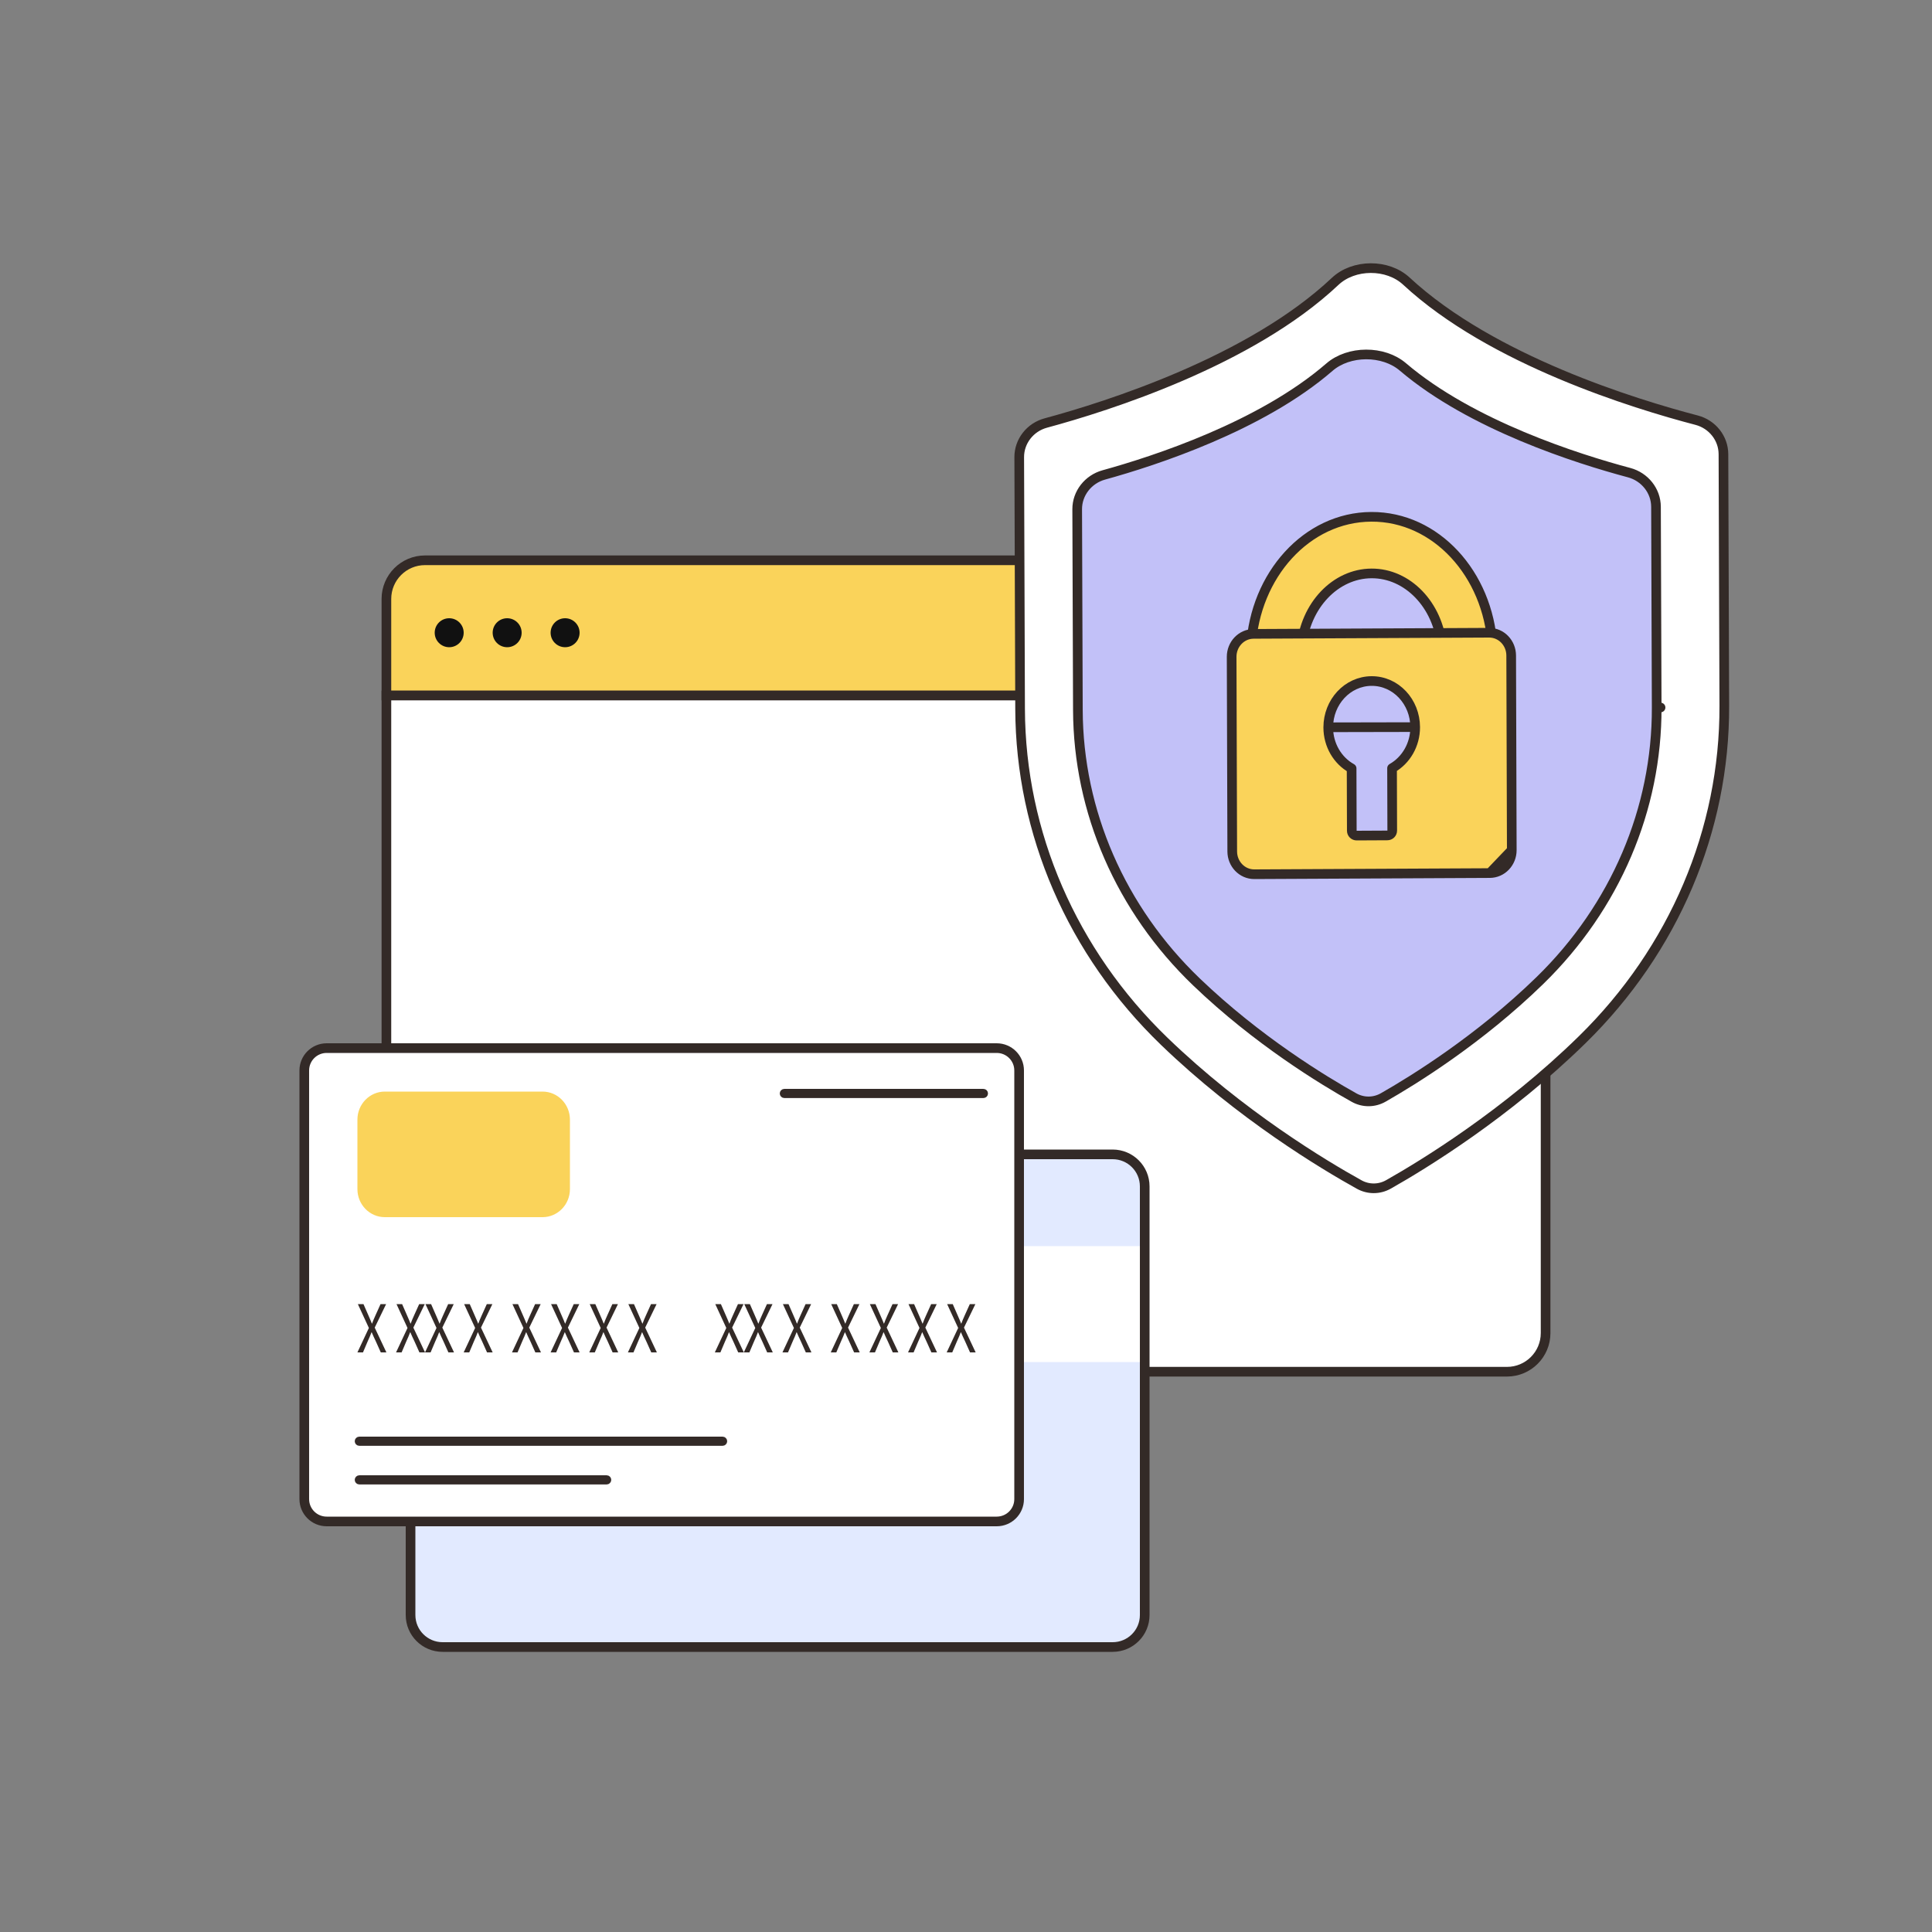 <svg width="520" height="520" viewBox="0 0 520 520" fill="none" xmlns="http://www.w3.org/2000/svg">
<rect x="0" y="0" width="520" height="520" fill="#808080" stroke="none"/>
<path d="M104 161.2C104 155.456 108.656 150.8 114.4 150.8H405.6C411.344 150.8 416 155.456 416 161.2V187.2H104V161.2Z" fill="#FAD35A" stroke="#332A27" stroke-width="2.6"/>
<path d="M104 187.2H416V358.8C416 364.544 411.344 369.2 405.6 369.2H114.4C108.656 369.2 104 364.544 104 358.8V187.2Z" fill="white" stroke="#332A27" stroke-width="2.6"/>
<circle cx="120.9" cy="170.3" r="3.9" fill="#111111"/>
<circle cx="136.502" cy="170.3" r="3.9" fill="#111111"/>
<circle cx="152.099" cy="170.3" r="3.9" fill="#111111"/>
<path d="M308.101 434.686V319.314C308.101 314.557 304.232 310.7 299.469 310.7H119.13C114.366 310.7 110.501 314.557 110.501 319.314V434.686C110.501 439.449 114.367 443.3 119.13 443.3H299.469C304.235 443.3 308.101 439.449 308.101 434.686Z" fill="#E2EAFF" stroke="#332A27" stroke-width="2.6"/>
<path d="M306.802 335.4H114.402V366.6H306.802V335.4Z" fill="white"/>
<path d="M274.298 288.114V403.486C274.298 406.807 271.602 409.5 268.266 409.5H87.926C84.594 409.5 81.898 406.807 81.898 403.486V288.114C81.898 284.797 84.594 282.1 87.926 282.1H268.266C271.599 282.1 274.298 284.798 274.298 288.114Z" fill="white" stroke="#332A27" stroke-width="2.6"/>
<path d="M264.686 294.818H211.109C210.826 294.818 210.598 294.59 210.598 294.309C210.598 294.028 210.826 293.8 211.109 293.8H264.686C264.969 293.8 265.198 294.028 265.198 294.309C265.198 294.59 264.969 294.818 264.686 294.818Z" fill="#332A27" stroke="#332A27" stroke-width="1.447"/>
<path d="M194.483 388.418H96.715C96.43 388.418 96.199 388.19 96.199 387.909C96.199 387.627 96.43 387.399 96.715 387.399H194.483C194.768 387.399 194.999 387.627 194.999 387.909C194.999 388.19 194.768 388.418 194.483 388.418Z" fill="#332A27" stroke="#332A27" stroke-width="1.447"/>
<path d="M163.284 398.818H96.715C96.43 398.818 96.199 398.59 96.199 398.309C96.199 398.028 96.43 397.8 96.715 397.8H163.284C163.568 397.8 163.799 398.028 163.799 398.309C163.799 398.59 163.568 398.818 163.284 398.818Z" fill="#332A27" stroke="#332A27" stroke-width="1.447"/>
<path d="M153.399 301.354V320.046C153.399 324.221 150.095 327.6 146.024 327.6H103.575C99.503 327.6 96.199 324.221 96.199 320.046V301.354C96.199 297.184 99.503 293.8 103.575 293.8H146.024C150.095 293.8 153.399 297.184 153.399 301.354Z" fill="#FAD35A"/>
<path d="M102.488 364L101.201 361.127C100.676 360.027 100.347 359.313 100.033 358.56H100.003C99.719 359.313 99.435 360.006 98.911 361.145L97.697 364H96.199L99.284 357.422L96.318 351H97.83L99.163 354.047C99.536 354.897 99.822 355.552 100.09 356.245H100.136C100.42 355.472 100.674 354.876 101.05 354.047L102.426 351H103.924L100.855 357.327L103.999 364H102.488Z" fill="#332A27"/>
<path d="M112.886 364L111.599 361.127C111.075 360.027 110.745 359.313 110.431 358.56H110.401C110.118 359.313 109.834 360.006 109.309 361.145L108.095 364H106.598L109.682 357.422L106.717 351H108.228L109.561 354.047C109.934 354.897 110.221 355.552 110.489 356.245H110.534C110.818 355.472 111.072 354.876 111.448 354.047L112.824 351H114.322L111.253 357.327L114.398 364H112.886Z" fill="#332A27"/>
<path d="M120.687 364L119.4 361.127C118.876 360.027 118.546 359.313 118.232 358.56H118.202C117.918 359.313 117.634 360.006 117.11 361.145L115.896 364H114.398L117.483 357.422L114.518 351H116.029L117.362 354.047C117.735 354.897 118.021 355.552 118.289 356.245H118.335C118.619 355.472 118.873 354.876 119.249 354.047L120.625 351H122.123L119.054 357.327L122.198 364H120.687Z" fill="#332A27"/>
<path d="M131.089 364L129.802 361.127C129.278 360.027 128.948 359.313 128.634 358.56H128.605C128.321 359.313 128.037 360.006 127.512 361.145L126.298 364H124.801L127.886 357.422L124.92 351H126.431L127.764 354.047C128.137 354.897 128.424 355.552 128.692 356.245H128.737C129.021 355.472 129.276 354.876 129.651 354.047L131.028 351H132.525L129.457 357.327L132.601 364H131.089Z" fill="#332A27"/>
<path d="M144.089 364L142.802 361.127C142.278 360.027 141.948 359.313 141.634 358.56H141.605C141.321 359.313 141.037 360.006 140.512 361.145L139.298 364H137.801L140.886 357.422L137.92 351H139.431L140.764 354.047C141.137 354.897 141.424 355.552 141.692 356.245H141.737C142.021 355.472 142.276 354.876 142.651 354.047L144.027 351H145.525L142.457 357.327L145.601 364H144.089Z" fill="#332A27"/>
<path d="M154.488 364L153.201 361.127C152.676 360.027 152.347 359.313 152.033 358.56H152.003C151.719 359.313 151.435 360.006 150.911 361.145L149.697 364H148.199L151.284 357.422L148.318 351H149.83L151.163 354.047C151.536 354.897 151.822 355.552 152.09 356.245H152.136C152.42 355.472 152.674 354.876 153.05 354.047L154.426 351H155.924L152.855 357.327L155.999 364H154.488Z" fill="#332A27"/>
<path d="M164.886 364L163.599 361.127C163.075 360.027 162.745 359.313 162.431 358.56H162.401C162.118 359.313 161.834 360.006 161.309 361.145L160.095 364H158.598L161.682 357.422L158.717 351H160.228L161.561 354.047C161.934 354.897 162.221 355.552 162.489 356.245H162.534C162.818 355.472 163.072 354.876 163.448 354.047L164.824 351H166.322L163.253 357.327L166.398 364H164.886Z" fill="#332A27"/>
<path d="M175.289 364L174.002 361.127C173.477 360.027 173.147 359.313 172.834 358.56H172.804C172.52 359.313 172.236 360.006 171.711 361.145L170.498 364H169L172.085 357.422L169.119 351H170.631L171.963 354.047C172.337 354.897 172.623 355.552 172.891 356.245H172.937C173.221 355.472 173.475 354.876 173.85 354.047L175.227 351H176.724L173.656 357.327L176.8 364H175.289Z" fill="#332A27"/>
<path d="M198.687 364L197.4 361.127C196.876 360.027 196.546 359.313 196.232 358.56H196.202C195.918 359.313 195.634 360.006 195.11 361.145L193.896 364H192.398L195.483 357.422L192.518 351H194.029L195.362 354.047C195.735 354.897 196.021 355.552 196.289 356.245H196.335C196.619 355.472 196.873 354.876 197.249 354.047L198.625 351H200.123L197.054 357.327L200.198 364H198.687Z" fill="#332A27"/>
<path d="M206.488 364L205.201 361.127C204.676 360.027 204.347 359.313 204.033 358.56H204.003C203.719 359.313 203.435 360.006 202.911 361.145L201.697 364H200.199L203.284 357.422L200.318 351H201.83L203.163 354.047C203.536 354.897 203.822 355.552 204.09 356.245H204.136C204.42 355.472 204.674 354.876 205.05 354.047L206.426 351H207.924L204.855 357.327L207.999 364H206.488Z" fill="#332A27"/>
<path d="M216.886 364L215.599 361.127C215.075 360.027 214.745 359.313 214.431 358.56H214.401C214.118 359.313 213.834 360.006 213.309 361.145L212.095 364H210.598L213.682 357.422L210.717 351H212.228L213.561 354.047C213.934 354.897 214.221 355.552 214.488 356.245H214.534C214.818 355.472 215.072 354.876 215.448 354.047L216.824 351H218.322L215.253 357.327L218.398 364H216.886Z" fill="#332A27"/>
<path d="M229.886 364L228.599 361.127C228.075 360.027 227.745 359.313 227.431 358.56H227.401C227.118 359.313 226.834 360.006 226.309 361.145L225.095 364H223.598L226.682 357.422L223.717 351H225.228L226.561 354.047C226.934 354.897 227.221 355.552 227.488 356.245H227.534C227.818 355.472 228.072 354.876 228.448 354.047L229.824 351H231.322L228.253 357.327L231.398 364H229.886Z" fill="#332A27"/>
<path d="M240.289 364L239.002 361.127C238.477 360.027 238.147 359.313 237.834 358.56H237.804C237.52 359.313 237.236 360.006 236.711 361.145L235.498 364H234L237.085 357.422L234.119 351H235.631L236.963 354.047C237.337 354.897 237.623 355.552 237.891 356.245H237.937C238.221 355.472 238.475 354.876 238.85 354.047L240.227 351H241.724L238.656 357.327L241.8 364H240.289Z" fill="#332A27"/>
<path d="M250.687 364L249.4 361.127C248.876 360.027 248.546 359.313 248.232 358.56H248.202C247.918 359.313 247.634 360.006 247.11 361.145L245.896 364H244.398L247.483 357.422L244.518 351H246.029L247.362 354.047C247.735 354.897 248.021 355.552 248.289 356.245H248.335C248.619 355.472 248.873 354.876 249.249 354.047L250.625 351H252.123L249.054 357.327L252.198 364H250.687Z" fill="#332A27"/>
<path d="M261.089 364L259.802 361.127C259.278 360.027 258.948 359.313 258.634 358.56H258.605C258.321 359.313 258.037 360.006 257.512 361.145L256.298 364H254.801L257.886 357.422L254.92 351H256.431L257.764 354.047C258.137 354.897 258.424 355.552 258.692 356.245H258.737C259.021 355.472 259.276 354.876 259.651 354.047L261.027 351H262.525L259.457 357.327L262.601 364H261.089Z" fill="#332A27"/>
<path d="M274.327 123.051L274.559 190.819C274.673 224.226 288.538 256.332 313.386 280.297C333.993 300.173 356.401 313.592 365.816 318.811C368.298 320.186 371.246 320.174 373.717 318.778C383.094 313.478 405.412 299.864 425.885 279.806C450.568 255.623 464.212 223.396 464.098 189.989L463.866 122.236C463.851 117.935 460.856 114.19 456.648 113.09C448.28 110.903 434.482 106.854 419.926 100.711C405.386 94.574 390.002 86.311 378.527 75.663C376.027 73.342 372.505 72.15 368.926 72.164C365.347 72.177 361.834 73.397 359.353 75.737C347.948 86.492 332.613 94.893 318.109 101.159C303.588 107.432 289.814 111.602 281.465 113.86C277.273 114.994 274.313 118.756 274.327 123.051Z" fill="white" stroke="#332A27" stroke-width="2.6" stroke-linejoin="round"/>
<path d="M289.928 137.057L290.114 191.104C290.208 218.429 301.608 244.696 322.047 264.306C338.468 280.06 356.28 290.863 364.44 295.418C366.901 296.792 369.84 296.78 372.29 295.386C380.416 290.761 398.156 279.802 414.47 263.905C434.774 244.117 445.993 217.752 445.899 190.426L446.939 190.423L445.899 190.426L445.713 136.394C445.698 132.093 442.687 128.336 438.473 127.21C424.61 123.505 396 114.447 377.576 98.745C374.975 96.528 371.359 95.386 367.682 95.4C364.005 95.414 360.399 96.584 357.817 98.822C339.494 114.695 310.923 124.004 297.089 127.828C292.891 128.988 289.913 132.761 289.928 137.057Z" fill="#C2C1F8" stroke="#332A27" stroke-width="2.6" stroke-linejoin="round"/>
<path d="M389.428 175.243C388.755 175.246 388.191 174.734 388.128 174.064C387.07 162.772 378.822 154.288 369.142 154.336C359.459 154.385 351.258 162.954 350.27 174.258C350.211 174.927 349.653 175.442 348.981 175.445L338.005 175.499C337.646 175.501 337.303 175.355 337.056 175.095C336.809 174.835 336.681 174.485 336.7 174.127C337.772 154.818 351.686 139.186 369.091 139.1C386.497 139.014 400.508 154.509 401.696 173.81C401.718 174.167 401.592 174.517 401.348 174.778C401.103 175.039 400.762 175.188 400.405 175.19L389.428 175.243Z" fill="#FAD35A" stroke="#332A27" stroke-width="2.6" stroke-linejoin="round"/>
<path d="M400.988 234.991H400.988C404.317 234.974 406.909 232.154 406.898 228.816L400.988 234.991ZM400.988 234.991L337.611 235.3C334.28 235.316 331.668 232.52 331.659 229.178C331.659 229.178 331.659 229.178 331.659 229.178L331.498 176.784C331.486 173.445 334.078 170.625 337.408 170.608L337.408 170.608L400.784 170.3C400.784 170.3 400.784 170.3 400.784 170.3C404.115 170.283 406.727 173.079 406.737 176.421C406.737 176.421 406.737 176.421 406.737 176.421L406.898 228.816L400.988 234.991Z" fill="#FAD35A" stroke="#332A27" stroke-width="2.6" stroke-linejoin="round"/>
<path d="M357.499 195.749C357.498 195.77 357.498 195.792 357.498 195.814C357.512 200.567 360.035 204.733 363.789 206.813L363.839 223.603C363.84 223.949 363.978 224.279 364.223 224.523C364.469 224.766 364.8 224.901 365.146 224.9L373.429 224.858C374.145 224.854 374.724 224.271 374.722 223.554L374.672 206.761C378.412 204.644 380.912 200.456 380.898 195.702L357.499 195.749ZM357.499 195.749C357.512 188.981 362.638 183.333 369.159 183.3C375.703 183.267 380.878 188.903 380.898 195.702L357.499 195.749Z" fill="#C2C1F8" stroke="#332A27" stroke-width="2.6" stroke-linejoin="round"/>
</svg>
